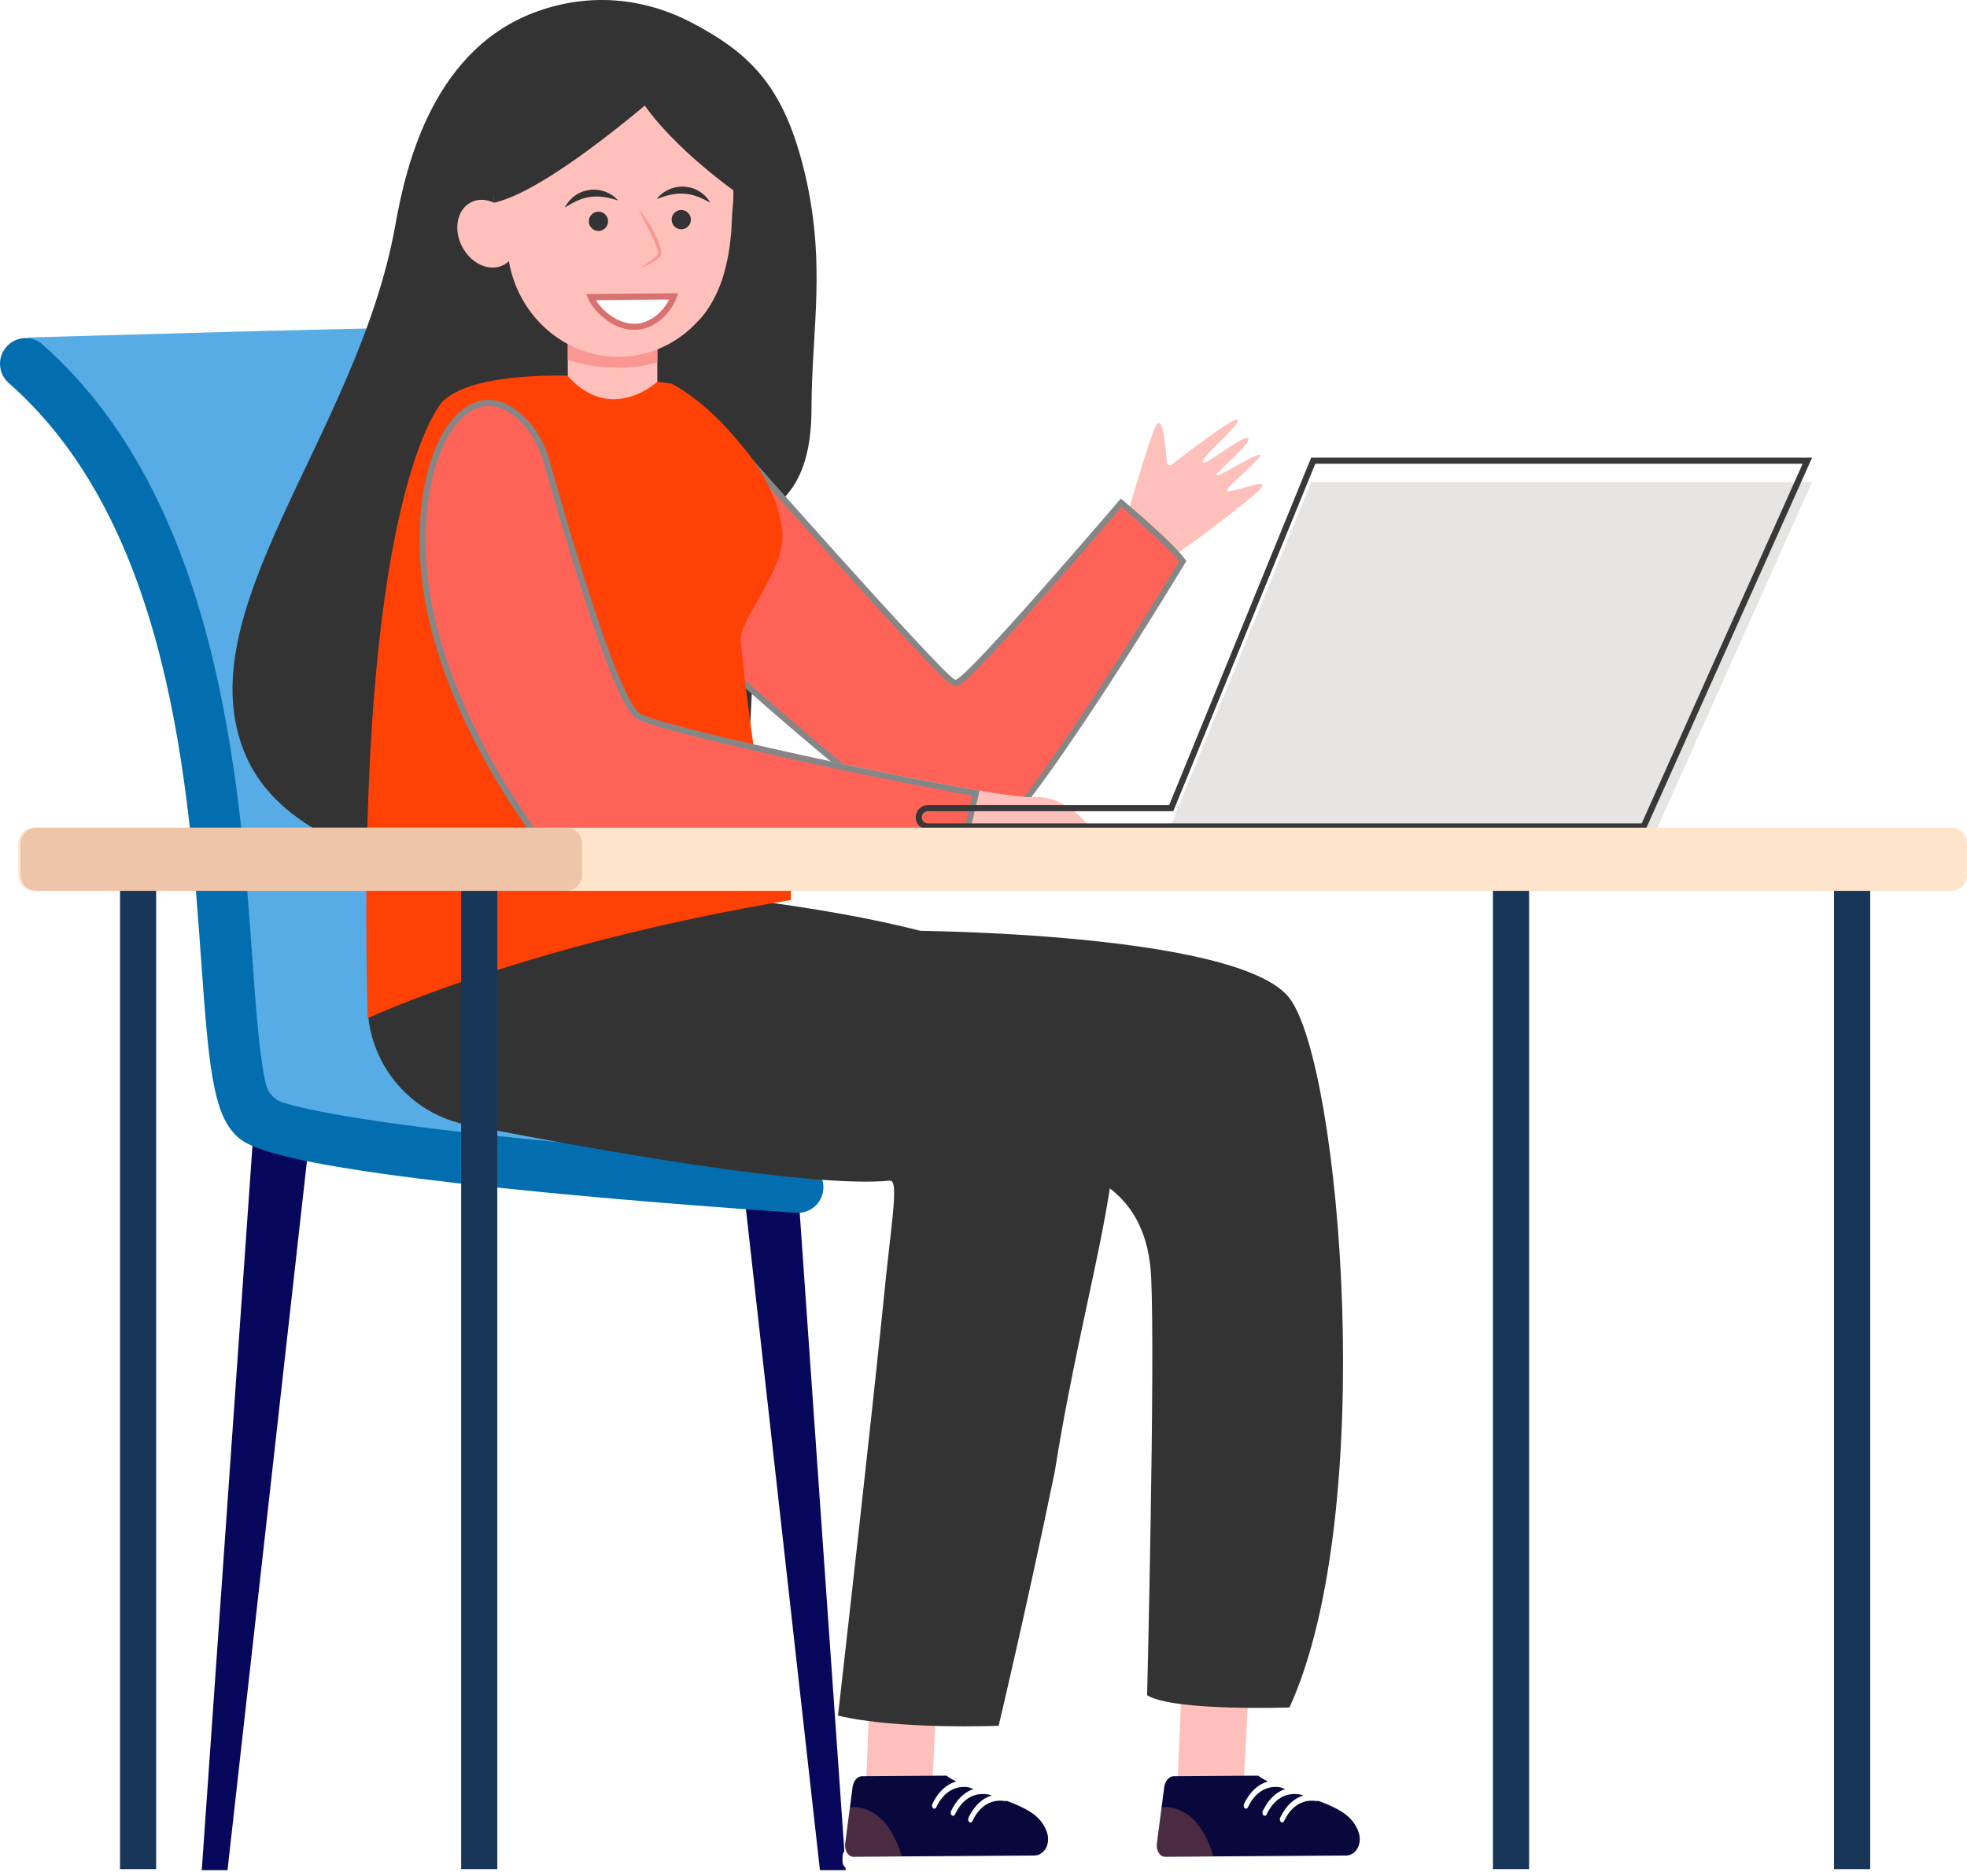 <svg width="322" height="307" viewBox="0 0 322 307" fill="none" xmlns="http://www.w3.org/2000/svg">
<path d="M41.463 185.603L33.03 306.093H37.247L50.596 186.906L41.463 185.603Z" fill="#07085B"/>
<path d="M130.011 185.603L138.44 306.093H134.224L120.878 186.906L130.011 185.603Z" fill="#07085B"/>
<path d="M4.669 55.25C4.669 55.25 72.058 53.252 76.421 53.565C80.784 53.878 84.814 67.898 84.814 67.898C84.814 67.898 104.498 140.931 104.107 142.942C103.716 144.952 122.471 192.012 122.471 192.012C122.471 192.012 106.29 191.582 105.577 192.012C104.86 192.442 43.003 186.704 42.146 186.131C41.286 185.557 38.139 174.795 37.995 174.222C37.852 173.648 33.127 131.749 33.127 131.749L30.693 108.647C30.693 108.647 21.387 88.827 21.244 88.765C21.101 88.703 12.508 71.343 11.938 70.479C11.365 69.619 2.489 60.004 2.202 59.143C1.912 58.283 4.669 55.25 4.669 55.25Z" fill="#57ACE5"/>
<path opacity="0.3" d="M4.669 55.249C4.669 55.249 27.901 54.562 47.969 54.057C40.172 58.645 35.796 71.483 39.044 94.314C41.801 113.717 44.867 134.776 57.086 160.028C63.378 173.036 90.474 165.75 112.683 167.037C117.466 179.455 122.471 192.012 122.471 192.012C122.471 192.012 106.29 191.582 105.577 192.012C104.86 192.442 43.003 186.704 42.146 186.131C41.286 185.557 38.139 174.795 37.995 174.222C37.852 173.648 33.127 131.749 33.127 131.749L30.693 108.647C30.693 108.647 21.387 88.827 21.244 88.765C21.101 88.703 12.508 71.343 11.938 70.479C11.365 69.619 2.489 60.004 2.202 59.143C1.912 58.283 4.669 55.249 4.669 55.249Z" fill="#57ACE5"/>
<path d="M134.785 194.583C134.928 192.276 133.191 190.289 130.894 190.132C123.693 189.643 108.118 188.529 92.104 187.011C61.4 184.098 50.299 181.713 46.327 180.468C44.955 180.038 43.903 178.923 43.551 177.529C42.472 173.238 41.84 164.329 41.312 156.877C39.309 128.602 36.001 81.975 6.947 56.374C5.135 54.777 2.343 55.061 0.87 56.98C-0.469 58.726 -0.241 61.222 1.411 62.672C27.878 85.914 30.918 128.771 32.951 157.474C34.111 173.837 34.828 181.869 38.403 185.603C40.126 187.405 43.333 190.758 90.015 195.245C106.577 196.835 122.879 198.004 130.324 198.509C132.644 198.666 134.641 196.903 134.785 194.583Z" fill="#026EAF"/>
<path d="M131.449 27.133C128.057 13.908 122.654 8.662 113.267 3.725C106.076 -0.058 97.581 -1.273 88.865 1.549C71.094 7.306 66.51 26.785 64.714 36.853C58.595 71.186 29.883 100.391 40.329 123.887C50.778 147.383 99.823 144.864 99.823 144.864L122.319 128.654C122.319 128.654 124.316 89.185 124.323 85.963C124.329 82.74 132.846 82.972 132.846 66.84C132.846 53.979 135.44 42.689 131.449 27.133Z" fill="#333333"/>
<path d="M191.017 75.692C191.05 76.09 191.509 76.299 191.825 76.051C194.263 74.145 201.965 68.201 202.591 68.713C203.334 69.322 196.579 74.8 196.876 75.64C197.172 76.481 203.627 70.971 204.315 71.747C205.005 72.525 198.951 77.351 199.127 77.781C199.303 78.211 205.598 74.207 206.276 74.422C206.954 74.637 200.756 79.73 200.822 80.31C200.887 80.893 206.331 78.801 206.566 79.251C206.801 79.7 207.029 79.958 196.117 88.182L191.682 91.235L186.719 91.769L183.904 86.458C183.904 86.458 188.769 69.537 189.46 69.319C190.121 69.111 190.519 69.557 191.017 75.692Z" fill="#FFC0BB"/>
<path d="M193.459 92.093C193.515 92 193.563 91.92 193.604 91.852C193.188 91.257 192.439 90.429 191.496 89.482C190.426 88.408 189.143 87.218 187.905 86.105C186.668 84.994 185.48 83.964 184.601 83.212C184.162 82.836 183.8 82.53 183.548 82.317C183.543 82.313 183.538 82.309 183.533 82.305C183.347 82.522 183.084 82.828 182.756 83.211C182.055 84.027 181.053 85.193 179.845 86.591C177.43 89.387 174.193 93.114 170.905 96.835C167.618 100.556 164.278 104.274 161.657 107.052C160.348 108.44 159.213 109.6 158.351 110.408C157.922 110.811 157.551 111.136 157.255 111.36C157.108 111.472 156.967 111.568 156.839 111.636C156.775 111.671 156.703 111.704 156.627 111.728C156.556 111.75 156.449 111.775 156.326 111.76C156.2 111.746 156.096 111.692 156.041 111.661C155.973 111.624 155.903 111.577 155.834 111.526C155.697 111.426 155.531 111.287 155.343 111.12C154.965 110.783 154.466 110.302 153.867 109.701C152.668 108.497 151.047 106.792 149.15 104.756C145.357 100.682 140.451 95.27 135.597 89.866C130.743 84.461 125.939 79.063 122.349 75.015C120.554 72.992 119.062 71.306 118.019 70.126C117.583 69.632 117.225 69.227 116.956 68.923L107.123 98.418C107.201 98.491 107.298 98.582 107.413 98.689C107.754 99.009 108.256 99.478 108.897 100.074C110.18 101.266 112.02 102.966 114.25 104.999C118.71 109.064 124.728 114.456 130.964 119.766C137.202 125.079 143.647 130.302 148.965 134.034C151.625 135.901 153.988 137.384 155.892 138.319C156.845 138.786 157.667 139.109 158.343 139.276C159.032 139.447 159.505 139.441 159.803 139.331C160.164 139.198 160.63 138.91 161.197 138.45C161.758 137.994 162.393 137.391 163.091 136.656C164.487 135.187 166.112 133.219 167.875 130.917C171.4 126.314 175.451 120.411 179.289 114.581C183.126 108.752 186.746 103.002 189.406 98.709C190.736 96.563 191.826 94.781 192.584 93.536C192.962 92.914 193.258 92.425 193.459 92.093Z" fill="#FF6358" stroke="#868686"/>
<path d="M121.191 123.473L120.735 123.708C120.735 123.708 120.692 123.352 120.617 122.73C120.81 122.984 121.002 123.232 121.191 123.473Z" fill="#F4A640"/>
<path d="M85.955 68.355C87.894 70.29 89.227 72.747 89.963 75.386C92.553 84.666 101.191 114.786 104.834 116.839C109.142 119.266 163.625 130.938 169.007 130.462C174.393 129.99 179.46 135.363 180.539 139.501H160.565H159.18H89.22C89.22 139.501 70.951 116.995 68.911 93.31C67.093 72.216 76.933 59.355 85.955 68.355Z" fill="#FFC0BB"/>
<path d="M92.948 50.773V65.999C92.948 66.846 93.43 67.615 94.196 67.973C96.519 69.065 101.713 70.851 106.561 68.003C107.216 67.618 107.601 66.898 107.601 66.136V52.382L92.948 50.773Z" fill="#FFC0BB"/>
<path d="M92.948 58.925V50.769L107.604 52.382V59.3C104.854 60.137 99.735 60.968 92.948 58.925Z" fill="#F99893"/>
<path d="M117.232 48.169C117.747 47.117 118.164 46.009 118.483 44.856C119.399 41.757 119.744 38.512 119.822 35.696C119.838 35.094 119.891 34.491 119.952 33.891C120.207 31.464 120.024 28.922 119.281 26.345C116.896 18.056 109.213 12.22 100.604 12.174C89.008 12.113 80.096 21.897 80.872 33.181C79.601 32.585 78.213 32.52 77.043 33.145C74.792 34.344 74.179 37.602 75.678 40.424C77.174 43.243 80.214 44.556 82.465 43.357C82.778 43.191 83.055 42.982 83.303 42.741C84.938 52.275 93.299 59.144 102.703 58.339C107.304 57.944 111.344 55.781 114.273 52.545C114.472 52.356 114.677 52.135 114.892 51.877C115.837 50.757 116.603 49.499 117.232 48.169Z" fill="#FFC0BB"/>
<path d="M103.89 53.5L103.89 53.5C102.176 53.517 100.486 52.745 99.126 51.639C98.004 50.726 97.151 49.623 96.71 48.631L110.315 48.506C109.93 49.527 109.221 50.65 108.257 51.575C107.094 52.691 105.595 53.484 103.89 53.5Z" fill="white" stroke="#D97171"/>
<path d="M99.536 36.087C99.611 36.957 98.966 37.72 98.099 37.795C97.232 37.87 96.47 37.224 96.395 36.354C96.32 35.484 96.965 34.722 97.832 34.647C98.699 34.572 99.461 35.217 99.536 36.087Z" fill="#333333"/>
<path d="M113.094 35.817C113.169 36.687 112.524 37.449 111.657 37.524C110.791 37.599 110.028 36.954 109.953 36.084C109.878 35.214 110.523 34.452 111.39 34.377C112.257 34.305 113.019 34.947 113.094 35.817Z" fill="#333333"/>
<path d="M101.162 32.803C100.367 32.552 99.611 32.36 98.858 32.252C98.109 32.141 97.373 32.128 96.653 32.229C95.939 32.337 95.225 32.506 94.544 32.839L94.28 32.946C94.192 32.985 94.114 33.041 94.026 33.08L93.508 33.35C93.159 33.539 92.84 33.774 92.453 33.963C92.651 33.601 92.883 33.243 93.15 32.917C93.45 32.627 93.723 32.282 94.091 32.057C94.776 31.526 95.636 31.213 96.506 31.089C97.382 30.968 98.282 31.079 99.087 31.379C99.888 31.689 100.628 32.151 101.162 32.803Z" fill="#333333"/>
<path d="M107.509 32.584C107.998 31.897 108.705 31.385 109.484 31.02C110.266 30.665 111.155 30.493 112.038 30.551C112.915 30.616 113.795 30.867 114.511 31.35C114.896 31.548 115.192 31.874 115.512 32.145C115.802 32.454 116.056 32.793 116.277 33.142C115.88 32.982 115.541 32.767 115.183 32.604L114.645 32.369C114.554 32.334 114.472 32.285 114.384 32.252L114.114 32.164C113.413 31.881 112.687 31.76 111.97 31.701C111.246 31.653 110.513 31.715 109.774 31.877C109.028 32.037 108.285 32.281 107.509 32.584Z" fill="#333333"/>
<path d="M104.544 34.207C105.189 34.989 105.763 35.823 106.297 36.684C106.832 37.544 107.317 38.433 107.731 39.375C107.926 39.851 108.112 40.333 108.22 40.864C108.243 41.001 108.259 41.138 108.262 41.288C108.265 41.362 108.256 41.444 108.249 41.519C108.23 41.604 108.22 41.688 108.171 41.779C108.148 41.825 108.122 41.871 108.093 41.913L108.024 41.991C107.979 42.043 107.933 42.096 107.884 42.145C107.783 42.236 107.689 42.33 107.584 42.408C107.177 42.744 106.731 43.001 106.278 43.236C105.822 43.461 105.356 43.666 104.87 43.819C105.714 43.265 106.565 42.715 107.262 42.047C107.35 41.965 107.425 41.874 107.503 41.789L107.61 41.656L107.663 41.59C107.666 41.578 107.669 41.568 107.676 41.558C107.721 41.454 107.695 41.2 107.643 40.988C107.535 40.538 107.356 40.075 107.161 39.626C106.773 38.717 106.32 37.824 105.877 36.928C105.427 36.025 104.971 35.126 104.544 34.207Z" fill="#F99893"/>
<path d="M142.654 270.164L141.751 292.734L152.592 292.809L153.628 271.493L142.654 270.164Z" fill="#FFC0BB"/>
<path d="M170.304 305.696L139.141 305.908C138.46 305.911 137.913 305.377 137.919 304.709L137.926 303.809C137.932 303.142 138.489 302.597 139.17 302.594L170.333 302.382C171.014 302.379 171.562 302.913 171.555 303.581L171.545 304.481C171.542 305.149 170.985 305.693 170.304 305.696Z" fill="white"/>
<path d="M139.565 292.519L138.369 301.747C138.222 302.884 138.861 303.914 139.715 303.907L169.349 303.708C170.118 303.702 170.884 303.226 171.295 302.34C171.718 301.431 171.813 300.062 170.503 298.234C167.883 294.579 159.173 293.741 154.938 290.633L141.132 290.727C140.363 290.73 139.698 291.49 139.565 292.519Z" fill="#09083C"/>
<path d="M152.794 296.002C152.582 295.875 152.507 295.523 152.631 295.253C153.224 293.986 155.068 290.897 158.766 291.506C158.978 291.542 159.122 291.819 159.082 292.105V292.115C159.043 292.392 158.851 292.578 158.643 292.542C155.332 292.011 153.762 294.732 153.279 295.794C153.178 296.016 152.973 296.107 152.794 296.002Z" fill="white"/>
<path d="M155.863 297.166C155.651 297.039 155.576 296.687 155.7 296.416C156.293 295.149 158.137 292.063 161.832 292.669C162.047 292.705 162.187 292.982 162.148 293.269V293.279C162.109 293.556 161.917 293.741 161.708 293.705C158.398 293.174 156.827 295.895 156.345 296.957C156.247 297.182 156.039 297.273 155.863 297.166Z" fill="white"/>
<path d="M158.713 298.254C158.502 298.127 158.427 297.775 158.551 297.505C159.144 296.237 160.988 293.151 164.683 293.758C164.898 293.793 165.038 294.07 164.999 294.357V294.367C164.96 294.644 164.767 294.83 164.559 294.794C161.248 294.263 159.678 296.983 159.196 298.046C159.098 298.27 158.893 298.362 158.713 298.254Z" fill="white"/>
<path opacity="0.3" d="M147.626 303.852C145.358 296.419 141.341 295.624 139.141 295.81L138.372 301.744C138.226 302.881 138.864 303.91 139.718 303.904L147.626 303.852Z" fill="#E87B50"/>
<path d="M193.673 270.164L192.77 291.757L203.611 291.832L204.647 271.493L193.673 270.164Z" fill="#FFC0BB"/>
<path d="M221.323 305.696L190.161 305.908C189.48 305.911 188.932 305.377 188.939 304.709L188.945 303.809C188.952 303.142 189.509 302.597 190.19 302.594L221.353 302.382C222.034 302.379 222.581 302.913 222.575 303.581L222.568 304.481C222.562 305.149 222.004 305.693 221.323 305.696Z" fill="white"/>
<path d="M190.584 292.519L189.389 301.747C189.242 302.884 189.881 303.914 190.734 303.907L220.369 303.708C221.138 303.702 221.904 303.226 222.317 302.34C222.741 301.431 222.836 300.062 221.526 298.234C218.906 294.579 210.196 293.741 205.957 290.633L192.152 290.727C191.383 290.73 190.718 291.49 190.584 292.519Z" fill="#09083C"/>
<path d="M203.813 296.002C203.601 295.875 203.526 295.523 203.65 295.253C204.243 293.986 206.087 290.897 209.782 291.506C209.997 291.542 210.137 291.819 210.098 292.105V292.115C210.059 292.392 209.867 292.578 209.661 292.542C206.351 292.011 204.78 294.732 204.298 295.794C204.2 296.016 203.992 296.107 203.813 296.002Z" fill="white"/>
<path d="M206.883 297.166C206.671 297.039 206.596 296.687 206.72 296.416C207.313 295.149 209.157 292.063 212.852 292.669C213.067 292.705 213.207 292.982 213.168 293.269V293.279C213.129 293.556 212.937 293.741 212.728 293.705C209.418 293.174 207.847 295.895 207.365 296.957C207.267 297.182 207.059 297.273 206.883 297.166Z" fill="white"/>
<path d="M209.734 298.254C209.522 298.127 209.447 297.775 209.571 297.505C210.164 296.237 212.008 293.151 215.706 293.758C215.918 293.793 216.061 294.07 216.022 294.357V294.367C215.983 294.644 215.791 294.83 215.583 294.794C212.272 294.263 210.702 296.983 210.219 298.046C210.118 298.27 209.913 298.362 209.734 298.254Z" fill="white"/>
<path opacity="0.3" d="M198.645 303.852C196.377 296.419 192.36 295.624 190.16 295.81L189.391 301.744C189.245 302.881 189.883 303.91 190.737 303.904L198.645 303.852Z" fill="#E87B50"/>
<path d="M148.831 152.332C148.831 152.332 202.767 152.528 211.088 163.371C219.41 174.215 225.738 247.443 211.088 279.473C211.088 279.473 192.112 280.141 187.785 277.472C187.785 277.472 189.117 223.426 188.449 209.08C187.781 194.733 177.795 192.732 176.465 191.397C175.129 190.057 148.831 152.332 148.831 152.332Z" fill="#333333"/>
<path d="M142.736 230.907C143.221 226.398 143.853 220.542 144.537 213.912C145.759 200.891 147.297 193.091 145.665 193.247C132.67 194.505 97.331 188.194 76.454 184.114C63.753 181.631 56.484 167.773 62.131 156.105C62.838 154.642 63.694 153.352 64.718 152.329C74.463 142.593 94.587 145.718 94.564 144.356C208.434 153.86 183.344 173.41 172.663 240.91C172.605 241.2 172.543 241.49 172.484 241.777C167.851 264.097 163.481 282.471 163.481 282.471C163.481 282.471 146.835 283.139 137.18 280.802C137.167 280.907 140.178 254.543 142.736 230.907Z" fill="#333333"/>
<path d="M72.495 65.673C76.206 62.164 85 61.366 93.13 61.476C93.016 61.525 92.948 61.555 92.948 61.555C100.08 69.495 107.604 62.486 107.604 62.486C109.057 62.662 109.91 62.786 109.91 62.786C109.91 62.786 115.31 65.35 121.139 72.591C121.22 72.692 127.48 79.384 128.095 87.335C128.535 93.001 121.266 101.274 121.266 104.513C121.266 107.751 124.615 131.218 124.615 131.218L123.351 131.062C123.351 131.13 123.354 131.189 123.351 131.218C123.341 131.515 125.942 131.925 129.252 132.332C129.399 136.526 129.474 139.136 129.474 139.136V147.321C86.141 154.515 60.191 166.656 60.191 166.656C58.044 82.151 71.918 66.221 72.495 65.673Z" fill="#FF4105"/>
<path d="M89.481 75.521L89.481 75.521C88.765 72.953 87.472 70.575 85.602 68.709C83.42 66.532 81.258 65.742 79.292 65.987C77.314 66.234 75.406 67.544 73.775 69.837C70.508 74.432 68.504 82.787 69.406 93.271C70.417 105.01 75.456 116.485 80.263 125.046C82.664 129.322 85.002 132.861 86.739 135.33C87.608 136.564 88.326 137.531 88.826 138.188C89.076 138.516 89.271 138.768 89.404 138.936C89.423 138.961 89.441 138.983 89.458 139.004H157.606C158.139 136.615 158.692 134.251 159.119 132.453C159.345 131.505 159.535 130.715 159.669 130.161C159.7 130.032 159.728 129.915 159.753 129.813C151.252 128.357 138.518 125.752 127.413 123.26C121.743 121.988 116.493 120.745 112.445 119.698C110.421 119.174 108.693 118.699 107.362 118.294C106.05 117.894 105.073 117.547 104.589 117.275L104.589 117.275C104.277 117.099 103.982 116.801 103.702 116.446C103.417 116.084 103.123 115.628 102.821 115.096C102.217 114.033 101.561 112.631 100.877 110.994C99.507 107.718 98 103.456 96.529 98.979C93.587 90.021 90.777 80.162 89.481 75.521Z" fill="#FF6358" stroke="#868686"/>
<g filter="url(#filter0_i_1311_13486)">
<path d="M296.641 74.904H214.644L191.396 131.772H151.898C150.794 131.772 149.898 132.668 149.898 133.776C149.898 134.884 150.794 135.78 151.898 135.78H269.391L296.641 74.904Z" fill="#E6E5E3"/>
</g>
<path d="M191.859 131.961L191.732 132.272H191.396H151.898C151.07 132.272 150.398 132.944 150.398 133.776C150.398 134.608 151.07 135.28 151.898 135.28H269.067L295.869 75.404H214.98L191.859 131.961Z" stroke="#383838"/>
<path d="M113.302 10.539C113.302 10.539 91.279 30.867 80.872 33.181C80.872 33.181 79.487 17.417 79.621 16.879C79.754 16.338 92.814 3.931 93.622 4.064C94.43 4.198 118.121 7.57 118.121 7.57L124.615 23.624L113.302 10.539Z" fill="#333333"/>
<path d="M125.795 14.856L120.051 31.148C120.051 31.148 108.471 22.95 104.007 14.856C99.546 6.762 115.564 9.73 115.564 9.73L125.795 14.856Z" fill="#333333"/>
<path d="M300.237 143.893H306.154V305.934H300.237V143.893Z" fill="#183658"/>
<path d="M244.396 143.893H250.313V305.934H244.396V143.893Z" fill="#183658"/>
<path d="M75.493 143.893H81.41V305.934H75.493V143.893Z" fill="#183658"/>
<path d="M19.648 143.893H25.565V305.934H19.648V143.893Z" fill="#183658"/>
<path d="M5.591 145.806H319.393C320.833 145.806 322 144.639 322 143.199V138.08C322 136.64 320.833 135.473 319.393 135.473H5.591C4.151 135.473 2.984 136.64 2.984 138.08V143.199C2.984 144.636 4.151 145.806 5.591 145.806Z" fill="#FEE4CB"/>
<path opacity="0.5" d="M5.98 145.806H92.691C94.131 145.806 95.298 144.639 95.298 143.199V138.08C95.298 136.64 94.131 135.473 92.691 135.473H5.98C4.54 135.473 3.373 136.64 3.373 138.08V143.199C3.373 144.636 4.54 145.806 5.98 145.806Z" fill="#E0A689"/>
<defs>
<filter id="filter0_i_1311_13486" x="149.897" y="74.904" width="146.743" height="64.876" filterUnits="userSpaceOnUse" color-interpolation-filters="sRGB">
<feFlood flood-opacity="0" result="BackgroundImageFix"/>
<feBlend mode="normal" in="SourceGraphic" in2="BackgroundImageFix" result="shape"/>
<feColorMatrix in="SourceAlpha" type="matrix" values="0 0 0 0 0 0 0 0 0 0 0 0 0 0 0 0 0 0 127 0" result="hardAlpha"/>
<feOffset dy="4"/>
<feGaussianBlur stdDeviation="2"/>
<feComposite in2="hardAlpha" operator="arithmetic" k2="-1" k3="1"/>
<feColorMatrix type="matrix" values="0 0 0 0 0 0 0 0 0 0 0 0 0 0 0 0 0 0 0.1 0"/>
<feBlend mode="normal" in2="shape" result="effect1_innerShadow_1311_13486"/>
</filter>
</defs>
</svg>
